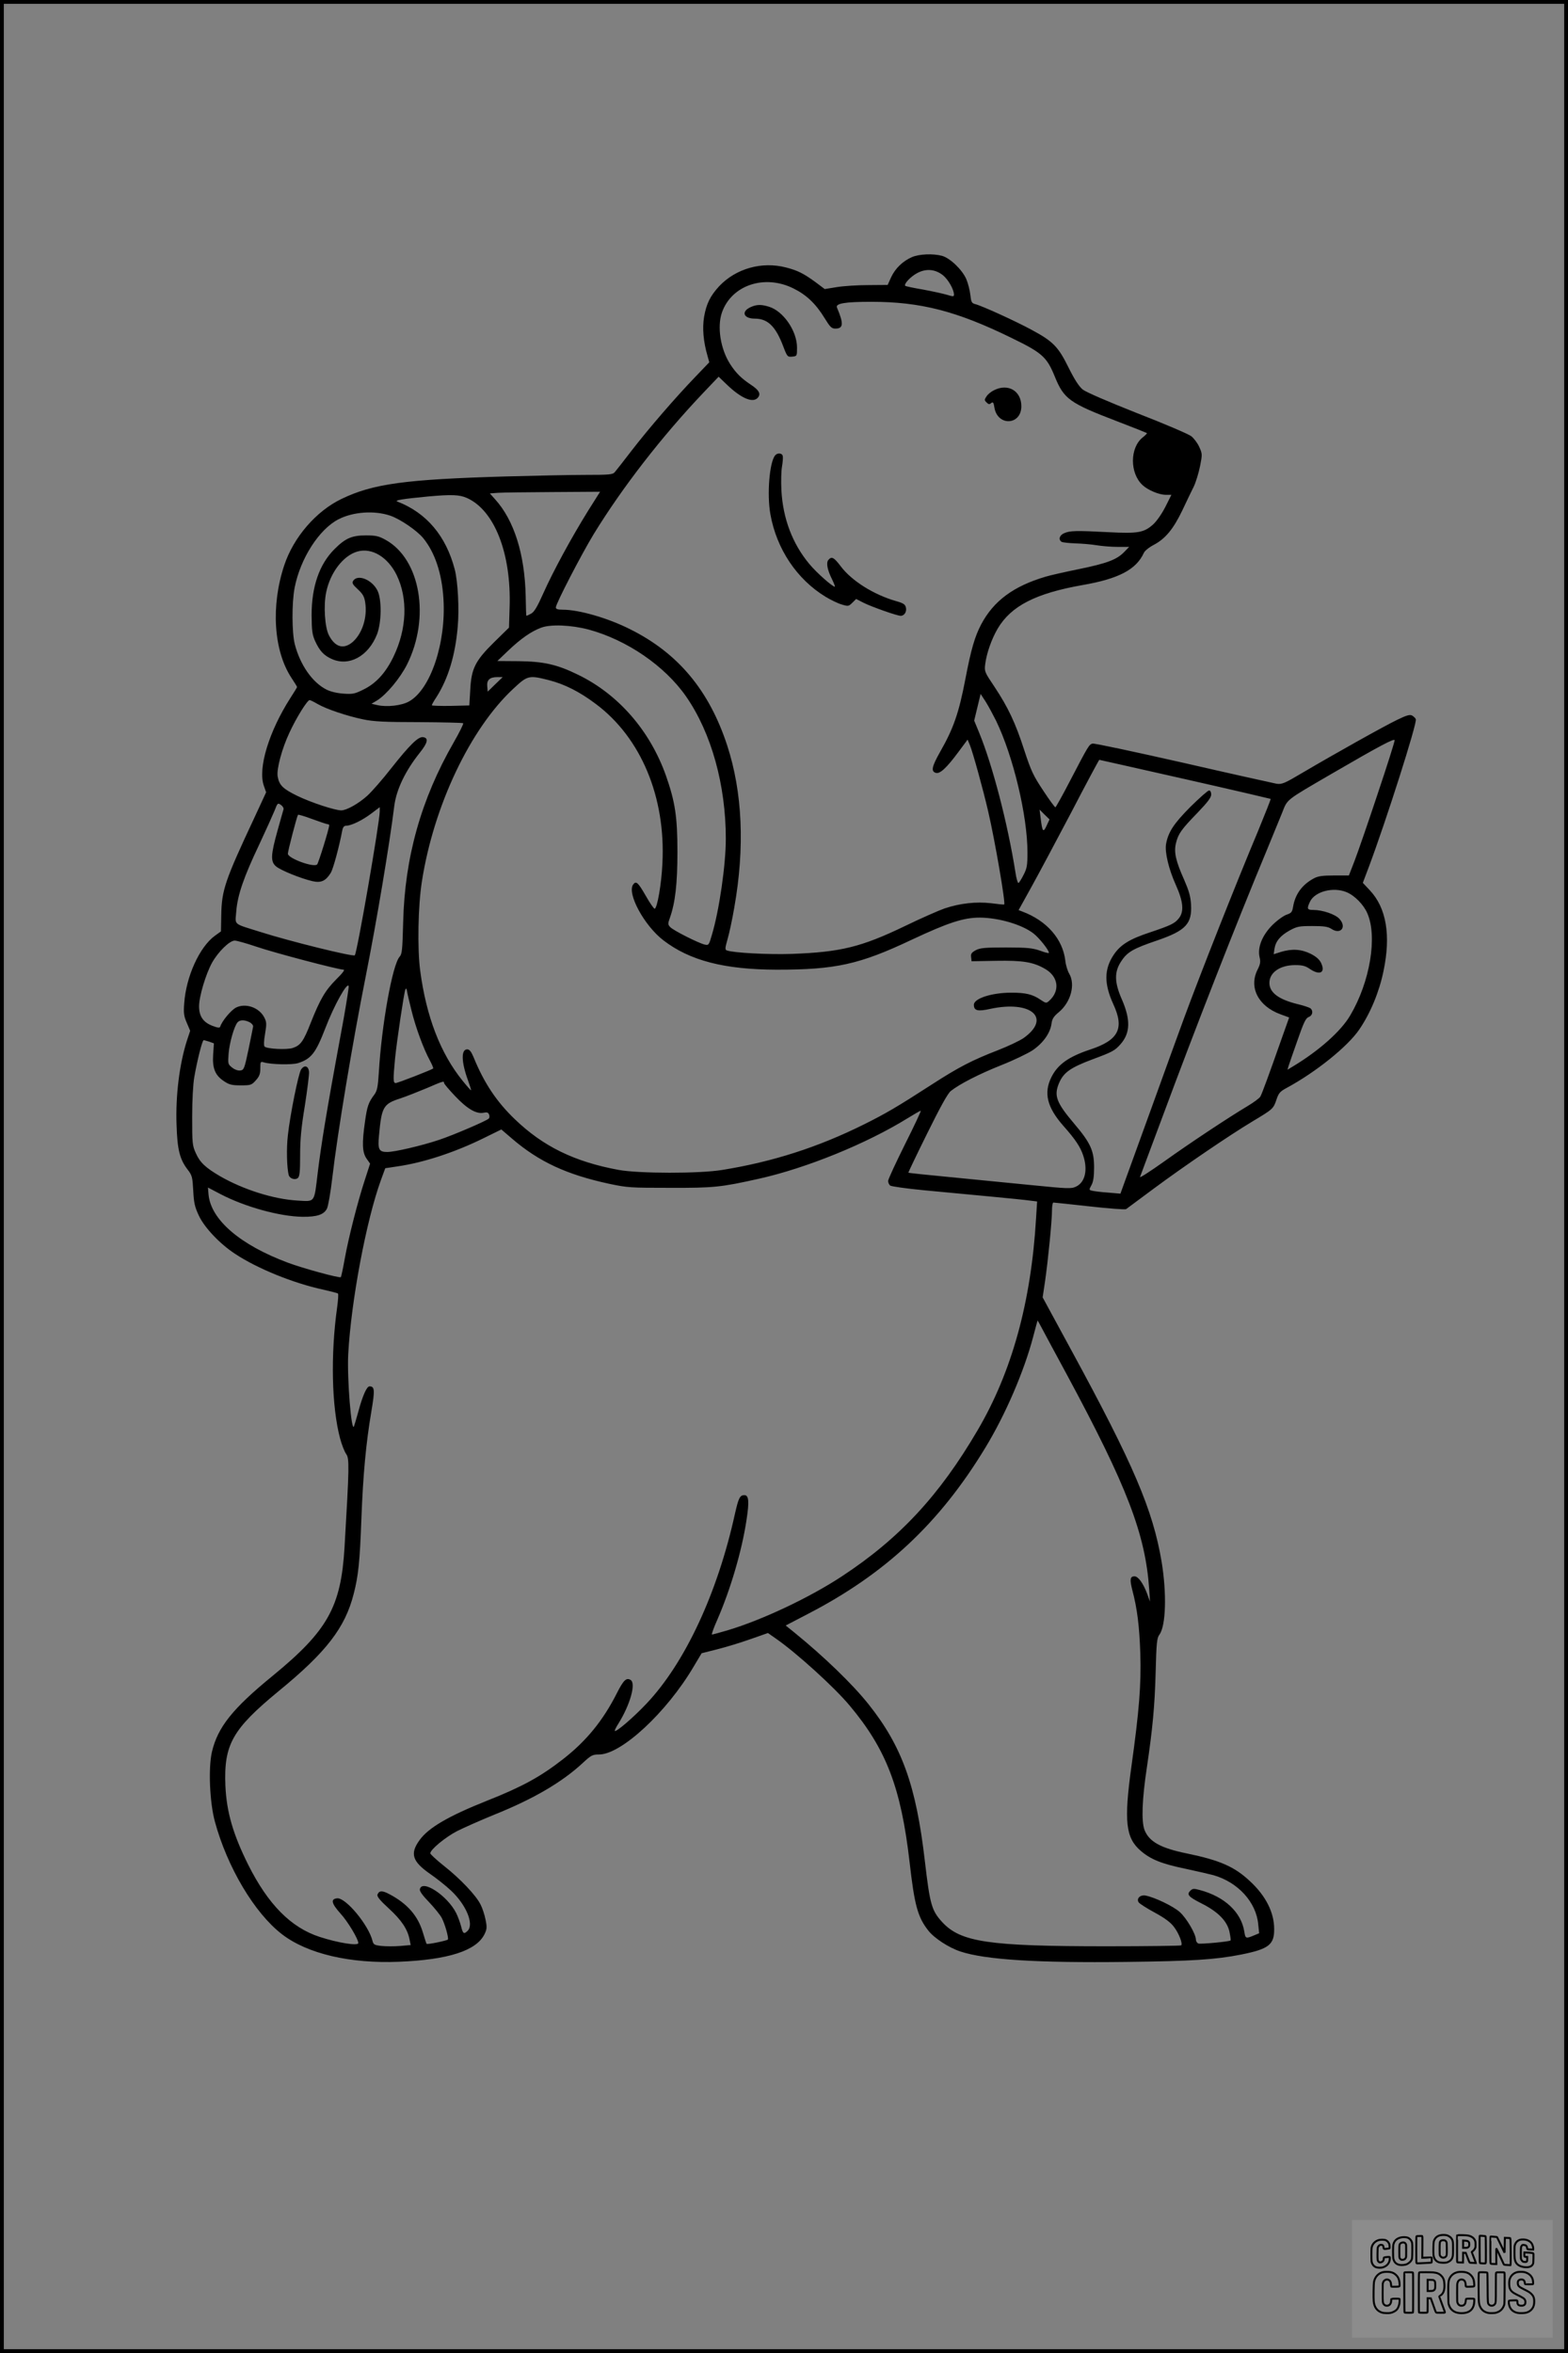 <?xml version="1.0" encoding="UTF-8"?>
<svg xmlns="http://www.w3.org/2000/svg" version="1.0" width="1024pt" height="1536pt" viewBox="0 0 1024 1536" preserveAspectRatio="xMidYMid meet">
  <rect x="0" y="0" width="1024" height="1536" fill="#808080" stroke="none"/>
  <g transform="translate(0.00 0.00) scale(1)">
    <g transform="translate(0,1536) scale(0.1,-0.1)" fill="#000000" stroke="none">
      <path d="M5954 13681 c-60 -27 -107 -73 -134 -130 l-23 -51 -126 -1 c-69 0 -162 -6 -205 -13 l-80 -13 -60 45 c-78 57 -118 77 -193 96 -158 41 -327 -7 -436 -122 -59 -64 -84 -115 -99 -201 -12 -73 -5 -161 23 -256 l11 -40 -91 -95 c-130 -135 -302 -334 -415 -480 -53 -69 -103 -133 -111 -142 -13 -16 -36 -18 -192 -18 -98 0 -329 -5 -513 -10 -666 -19 -874 -48 -1080 -147 -166 -80 -313 -250 -374 -434 -88 -265 -69 -558 48 -735 20 -30 36 -56 36 -59 0 -2 -20 -35 -44 -72 -139 -217 -213 -458 -173 -572 l15 -43 -75 -162 c-194 -414 -215 -476 -218 -638 l-2 -108 -39 -28 c-101 -73 -189 -267 -201 -442 -5 -63 -2 -84 17 -127 l22 -52 -21 -63 c-49 -153 -75 -360 -68 -551 5 -162 21 -224 71 -290 31 -40 33 -50 38 -139 4 -80 10 -107 37 -164 36 -77 136 -183 235 -248 146 -97 383 -193 579 -235 49 -11 91 -22 94 -25 4 -3 1 -43 -5 -88 -44 -312 -36 -652 19 -858 11 -41 29 -87 40 -102 21 -30 20 -80 -11 -608 -23 -390 -110 -545 -470 -840 -262 -214 -358 -335 -396 -496 -24 -104 -15 -328 19 -454 81 -299 259 -598 438 -736 166 -128 445 -193 764 -180 322 13 506 72 559 180 16 33 17 45 7 94 -6 31 -20 75 -32 98 -28 59 -133 170 -240 254 -49 39 -89 76 -89 82 0 24 98 105 175 145 44 22 154 71 245 108 254 102 440 211 575 336 55 51 64 56 106 56 145 -1 443 275 619 574 l52 87 103 26 c56 14 154 44 216 66 l114 40 50 -35 c136 -94 384 -319 484 -439 239 -285 335 -536 391 -1021 32 -282 53 -359 122 -447 39 -50 134 -112 210 -137 163 -54 502 -75 1083 -68 428 5 583 15 750 48 180 36 217 64 216 167 0 108 -55 216 -156 310 -103 97 -197 138 -414 183 -172 35 -247 77 -277 154 -21 57 -16 199 16 410 37 251 51 396 57 620 5 192 8 223 25 245 42 58 48 268 14 475 -57 338 -182 632 -588 1378 l-189 348 16 107 c20 140 45 393 45 460 0 28 4 52 9 52 5 0 111 -11 236 -25 125 -14 232 -22 239 -18 6 4 88 65 182 135 200 148 494 348 644 438 132 79 136 82 156 142 14 42 23 53 66 76 191 103 400 271 475 382 73 107 130 245 158 381 49 233 19 412 -89 527 l-46 49 40 106 c112 299 316 938 306 962 -2 7 -14 18 -24 24 -15 8 -36 2 -98 -28 -87 -42 -405 -220 -614 -343 -123 -73 -138 -79 -174 -74 -21 4 -296 65 -610 137 -314 71 -580 128 -591 125 -23 -6 -26 -11 -147 -243 -49 -95 -93 -173 -96 -173 -4 1 -40 49 -79 109 -64 96 -79 127 -123 261 -59 183 -107 283 -195 416 -65 97 -67 100 -61 149 9 72 42 164 81 231 88 149 249 231 555 285 236 41 350 101 400 210 6 14 35 37 66 53 75 40 127 103 186 226 27 58 61 128 75 156 13 28 31 87 40 131 15 76 15 81 -5 125 -11 25 -35 57 -53 71 -19 14 -177 82 -353 150 -192 76 -333 137 -355 154 -25 21 -52 62 -93 144 -67 136 -101 171 -243 247 -103 56 -325 157 -367 167 -22 6 -26 13 -31 59 -3 29 -15 77 -27 105 -27 61 -105 136 -158 151 -58 16 -152 12 -198 -9z m202 -116 c35 -27 73 -93 74 -127 0 -15 -4 -15 -47 -2 -27 8 -97 23 -156 34 -60 10 -111 21 -115 24 -11 12 35 61 79 84 57 30 115 25 165 -13z m-974 -88 c85 -42 146 -100 204 -195 35 -57 45 -67 69 -67 53 0 56 31 11 137 -12 27 52 38 223 38 323 0 560 -61 917 -236 200 -97 230 -124 282 -251 60 -148 96 -174 407 -293 105 -40 192 -75 195 -77 2 -2 -10 -15 -27 -28 -85 -67 -86 -234 -1 -312 34 -32 107 -63 151 -63 l37 0 -39 -78 c-23 -45 -56 -93 -80 -115 -60 -54 -99 -61 -291 -51 -211 11 -252 10 -289 -6 -32 -13 -41 -42 -18 -57 6 -4 46 -8 87 -10 41 -1 104 -6 140 -12 36 -6 99 -11 139 -11 l75 0 -33 -34 c-48 -49 -110 -73 -295 -111 -89 -18 -186 -40 -216 -49 -211 -62 -341 -158 -423 -313 -41 -79 -65 -160 -102 -353 -43 -225 -78 -325 -166 -479 -54 -96 -60 -126 -28 -136 27 -9 71 32 150 139 l58 78 15 -36 c19 -46 86 -288 119 -431 45 -193 115 -602 105 -609 -2 -2 -41 2 -86 8 -97 11 -201 0 -303 -34 -35 -12 -152 -63 -259 -115 -287 -138 -420 -170 -740 -182 -158 -5 -381 7 -424 23 -12 5 -11 15 5 72 11 37 31 130 44 206 70 394 54 754 -46 1060 -118 360 -321 603 -635 759 -145 73 -333 127 -439 127 -33 0 -45 4 -45 15 0 24 164 341 247 478 187 305 445 638 718 925 l98 103 51 -49 c96 -93 174 -126 206 -87 20 24 7 48 -44 82 -64 42 -100 78 -137 135 -64 99 -87 245 -54 339 63 178 278 250 467 156z m-1340 -1449 c-110 -177 -229 -396 -292 -537 -42 -94 -61 -126 -82 -137 -15 -8 -28 -14 -30 -14 -2 0 -4 57 -5 128 -6 274 -75 495 -200 633 l-34 38 53 4 c29 2 191 4 360 5 l307 2 -77 -122z m-792 81 c180 -81 290 -363 278 -715 l-4 -131 -96 -94 c-125 -123 -150 -173 -157 -313 l-6 -101 -122 -3 c-68 -1 -123 1 -123 4 0 4 13 28 30 53 77 121 123 273 139 458 11 117 1 297 -19 375 -57 219 -184 370 -375 444 -22 8 32 17 200 33 154 14 206 12 255 -10z m-502 -115 c65 -22 175 -97 216 -147 76 -93 122 -230 132 -396 18 -287 -84 -592 -225 -670 -48 -27 -143 -38 -206 -24 l-39 9 37 22 c62 39 150 145 195 234 153 306 88 688 -140 814 -45 25 -64 29 -128 29 -92 0 -134 -18 -206 -90 -98 -98 -149 -243 -149 -430 1 -103 4 -127 23 -170 29 -63 56 -93 107 -116 113 -52 240 16 297 160 30 78 32 228 3 286 -36 72 -130 109 -159 63 -8 -14 -3 -24 31 -55 33 -31 42 -47 48 -86 15 -96 -19 -202 -81 -257 -59 -51 -115 -36 -156 43 -27 52 -36 195 -18 280 26 129 112 241 205 267 94 26 197 -36 255 -153 75 -154 67 -352 -20 -533 -51 -106 -114 -175 -196 -215 -58 -29 -71 -31 -131 -27 -42 3 -85 13 -112 27 -92 47 -171 161 -206 296 -19 76 -20 269 -1 368 37 191 160 383 288 448 95 48 232 58 336 23z m1294 -743 c252 -68 500 -238 639 -438 165 -238 259 -578 259 -928 0 -171 -43 -468 -91 -628 -19 -66 -21 -69 -47 -63 -42 10 -206 93 -225 114 -16 17 -16 22 -2 61 35 100 49 222 49 431 0 228 -15 326 -75 497 -104 293 -310 530 -573 658 -139 68 -225 87 -389 89 l-139 1 69 66 c85 81 153 128 218 152 63 23 195 17 307 -12z m-608 -358 l-49 -48 -3 35 c-4 41 16 60 67 60 l34 0 -49 -47z m351 27 c104 -27 201 -76 307 -156 294 -220 456 -607 434 -1039 -6 -135 -34 -296 -51 -297 -5 0 -31 37 -57 83 -51 89 -64 101 -83 75 -42 -57 72 -268 197 -364 173 -133 398 -191 741 -192 384 0 540 34 882 196 237 111 337 144 444 144 125 -1 277 -46 351 -104 38 -30 100 -108 100 -126 0 -4 -26 2 -57 14 -50 17 -82 21 -223 21 -141 0 -170 -3 -198 -18 -27 -15 -33 -23 -30 -45 l3 -27 160 3 c176 3 244 -8 322 -54 85 -50 97 -142 25 -207 -19 -17 -21 -17 -57 7 -51 35 -96 46 -190 46 -129 0 -245 -38 -245 -79 0 -39 25 -45 106 -27 267 58 403 -59 219 -190 -26 -18 -102 -54 -169 -80 -168 -65 -255 -110 -430 -223 -228 -147 -299 -189 -446 -262 -298 -148 -594 -243 -922 -296 -149 -25 -547 -24 -678 0 -288 53 -493 153 -678 331 -119 114 -201 237 -269 404 -16 38 -27 52 -42 52 -40 0 -39 -80 4 -199 13 -36 23 -67 21 -68 -1 -2 -26 26 -55 62 -145 179 -237 418 -277 719 -19 144 -14 422 11 581 77 495 316 998 597 1259 94 88 102 89 233 56z m2920 -265 c112 -231 205 -621 205 -859 0 -83 -3 -104 -25 -146 -13 -27 -29 -51 -33 -54 -5 -3 -15 29 -21 72 -50 315 -148 693 -236 908 l-33 80 21 87 21 87 34 -52 c18 -29 48 -85 67 -123z m-4430 109 c57 -33 191 -78 297 -100 66 -14 140 -18 365 -18 155 -1 284 -4 288 -7 3 -4 -25 -61 -63 -127 -212 -369 -319 -750 -329 -1172 -5 -180 -7 -207 -23 -225 -47 -51 -118 -446 -136 -756 -6 -95 -11 -119 -29 -144 -39 -52 -47 -76 -61 -174 -21 -146 -18 -202 9 -243 l24 -34 -34 -105 c-46 -140 -107 -378 -132 -518 -11 -63 -23 -116 -25 -118 -8 -8 -249 58 -345 94 -312 116 -503 280 -519 444 l-4 47 84 -44 c160 -83 385 -145 534 -147 94 -1 139 14 159 53 8 15 24 106 35 201 34 293 132 882 220 1324 69 348 153 847 185 1105 14 107 72 228 167 347 52 65 58 96 21 101 -31 5 -87 -50 -208 -203 -57 -73 -128 -154 -157 -180 -58 -52 -135 -95 -170 -95 -43 1 -193 50 -285 94 -96 47 -120 70 -130 129 -7 48 28 180 77 284 45 98 117 213 132 213 5 0 29 -12 53 -26z m6921 -589 c-62 -187 -130 -383 -150 -435 l-37 -95 -97 0 c-75 0 -105 -4 -132 -19 -75 -40 -121 -102 -135 -183 -6 -37 -11 -43 -43 -54 -20 -7 -62 -37 -94 -69 -66 -67 -97 -146 -82 -209 7 -29 5 -44 -13 -80 -59 -116 4 -239 149 -292 l57 -21 -54 -152 c-77 -219 -122 -342 -134 -364 -5 -10 -43 -38 -83 -62 -124 -74 -375 -240 -547 -363 -90 -64 -160 -109 -156 -100 4 10 69 185 145 388 215 580 481 1260 685 1750 36 88 80 196 98 239 36 91 18 77 322 254 320 186 410 233 413 220 1 -7 -49 -166 -112 -353z m-1257 99 c306 -69 557 -128 559 -129 2 -2 -35 -95 -81 -207 -149 -355 -377 -933 -484 -1223 -30 -82 -127 -348 -214 -590 -88 -242 -169 -466 -181 -499 l-21 -58 -81 7 c-45 3 -91 9 -103 12 -22 5 -22 6 -5 37 12 22 17 55 17 116 0 108 -23 159 -130 285 -116 137 -133 182 -100 262 30 72 74 103 220 158 130 48 146 57 183 99 64 73 66 160 8 293 -49 111 -50 180 -3 249 39 60 78 82 234 135 187 64 229 109 221 236 -3 52 -14 89 -44 158 -56 125 -69 183 -54 242 15 61 35 89 142 199 65 68 88 98 88 118 0 15 -6 26 -14 26 -8 0 -62 -48 -122 -107 -108 -109 -145 -164 -159 -243 -9 -52 17 -163 64 -267 48 -107 55 -173 20 -217 -27 -34 -51 -46 -188 -92 -134 -44 -194 -81 -238 -147 -63 -94 -63 -190 -2 -323 73 -158 34 -234 -151 -295 -142 -47 -213 -98 -254 -181 -51 -103 -28 -197 79 -318 78 -88 110 -136 129 -193 31 -93 13 -175 -47 -203 -31 -15 -51 -14 -293 10 -142 14 -380 37 -529 52 -148 14 -271 27 -273 29 -1 1 54 117 123 256 85 172 134 261 154 277 58 46 185 111 328 168 81 32 175 77 208 99 68 47 114 112 122 173 4 31 14 47 48 75 79 66 109 182 67 252 -10 17 -22 55 -25 85 -17 140 -120 259 -279 319 l-26 10 82 148 c45 81 163 302 262 490 98 189 181 343 183 343 2 0 254 -57 560 -126z m-5887 -196 c-2 -7 -20 -69 -39 -138 -45 -161 -47 -204 -11 -235 30 -26 161 -79 238 -97 57 -13 87 1 120 54 16 26 55 170 75 276 5 24 12 32 28 32 33 1 105 36 164 81 l53 40 0 -27 c0 -70 -148 -926 -163 -940 -10 -11 -423 91 -612 151 -188 59 -169 43 -162 136 8 105 49 224 149 434 44 94 89 194 101 223 19 50 21 52 41 38 12 -8 19 -20 18 -28z m4983 -108 c-22 -48 -28 -41 -39 50 l-7 55 32 -32 33 -32 -19 -41z m-4697 10 c6 0 12 -3 12 -7 0 -21 -70 -247 -79 -256 -22 -22 -191 40 -191 70 0 18 58 241 66 254 2 3 43 -9 91 -27 49 -18 94 -33 101 -34z m6656 -444 c53 -22 112 -82 136 -139 66 -152 17 -447 -112 -665 -60 -103 -203 -230 -372 -332 l-38 -23 7 24 c4 13 30 88 58 167 41 118 54 145 73 153 26 9 32 40 12 57 -7 5 -44 18 -83 27 -126 31 -185 76 -185 139 0 68 70 116 168 116 47 0 67 -5 96 -25 66 -45 104 -24 73 40 -11 22 -32 41 -68 59 -61 30 -121 34 -194 12 l-47 -15 5 35 c8 50 38 86 99 120 48 26 61 29 148 29 76 0 102 -4 124 -18 61 -41 103 11 53 65 -27 30 -111 58 -169 58 -42 0 -45 7 -23 54 32 67 152 98 239 62z m-7119 -356 c117 -40 536 -150 569 -150 10 0 -8 -24 -47 -62 -73 -73 -106 -130 -167 -283 -48 -123 -67 -149 -118 -166 -39 -13 -169 -6 -184 9 -6 6 -5 38 3 83 11 66 10 78 -5 107 -33 65 -121 96 -184 65 -32 -16 -92 -87 -104 -125 -3 -9 -16 -8 -52 6 -59 23 -86 62 -86 127 0 64 44 211 85 285 40 71 114 144 148 144 13 0 77 -18 142 -40z m570 -466 c-82 -445 -96 -526 -124 -694 -16 -96 -37 -238 -46 -315 -24 -200 -15 -189 -133 -182 -156 9 -354 72 -505 159 -94 55 -131 89 -158 150 -23 50 -24 65 -24 238 0 109 6 216 14 260 19 109 52 240 61 240 4 0 20 -5 37 -10 l30 -11 -5 -73 c-6 -90 13 -136 71 -174 34 -23 52 -27 110 -27 65 0 70 2 98 33 23 26 29 42 29 78 0 43 1 46 23 39 46 -14 184 -17 223 -5 87 28 116 66 179 229 57 149 143 303 152 274 2 -6 -13 -100 -32 -209z m442 51 c27 -111 79 -252 120 -327 14 -26 24 -50 22 -53 -9 -8 -231 -95 -245 -95 -17 0 -17 23 -4 161 12 118 58 426 67 449 5 11 8 8 11 -10 2 -14 15 -70 29 -125z m-1057 -78 c14 -7 24 -20 23 -28 -1 -8 -15 -75 -30 -149 -27 -128 -30 -135 -54 -138 -15 -2 -37 6 -53 19 -28 22 -28 25 -23 93 6 70 36 176 58 202 14 17 46 18 79 1z m1270 -397 c0 -5 32 -43 71 -84 79 -84 139 -119 186 -110 23 5 32 2 37 -12 4 -9 3 -21 -2 -26 -15 -15 -234 -109 -325 -139 -110 -37 -289 -79 -338 -79 -54 0 -63 16 -54 107 17 188 28 207 140 243 39 13 115 43 170 66 109 47 115 49 115 34z m3010 -400 c-60 -121 -110 -228 -110 -239 0 -10 6 -24 13 -30 8 -6 108 -20 223 -31 115 -11 306 -29 424 -40 118 -11 237 -23 264 -27 l49 -6 -7 -111 c-32 -545 -158 -1002 -382 -1383 -249 -425 -510 -706 -886 -953 -211 -139 -519 -284 -742 -351 -54 -16 -102 -29 -106 -29 -5 0 11 44 35 98 85 195 160 448 190 649 19 122 15 163 -14 163 -29 0 -38 -19 -61 -120 -114 -520 -327 -976 -578 -1241 -86 -91 -198 -187 -207 -178 -2 3 9 25 25 50 75 121 114 259 79 282 -28 18 -47 0 -90 -85 -90 -178 -199 -313 -354 -433 -145 -113 -265 -179 -495 -270 -251 -100 -382 -176 -440 -257 -64 -88 -48 -139 68 -220 41 -28 103 -77 138 -110 99 -93 151 -219 108 -262 -24 -24 -31 -20 -43 30 -7 26 -21 64 -32 86 -58 115 -224 223 -237 155 -3 -12 19 -42 61 -85 35 -37 72 -83 82 -102 21 -40 46 -130 40 -141 -5 -7 -134 -34 -139 -28 -2 2 -13 36 -25 76 -32 107 -101 186 -216 247 -48 26 -69 26 -80 -2 -4 -12 16 -37 75 -91 82 -75 122 -135 135 -203 l7 -35 -68 -6 c-38 -3 -92 -3 -122 0 -46 5 -53 9 -59 32 -25 104 -176 286 -232 279 -43 -5 -37 -33 24 -101 46 -50 115 -165 115 -191 0 -20 -132 1 -252 40 -188 61 -337 212 -467 471 -99 199 -141 343 -149 515 -11 270 45 369 347 618 312 255 435 415 491 636 30 116 40 210 50 488 11 292 30 494 65 701 24 142 22 165 -12 165 -18 0 -45 -61 -73 -165 -12 -44 -25 -87 -28 -95 -17 -49 -46 311 -38 470 19 348 118 873 213 1135 l29 79 80 12 c172 25 375 92 562 184 l116 57 70 -60 c176 -151 357 -235 636 -295 118 -25 140 -26 395 -26 287 -1 334 4 584 60 308 69 699 228 966 393 44 27 83 50 88 50 4 1 -42 -98 -103 -219z m895 -1202 c15 -29 88 -164 161 -299 394 -731 514 -1042 539 -1404 l5 -80 -19 53 c-26 68 -58 112 -82 112 -29 0 -32 -20 -14 -91 32 -121 46 -235 52 -414 6 -203 -7 -369 -58 -735 -50 -361 -38 -468 62 -553 64 -55 136 -84 291 -116 79 -17 161 -36 183 -42 160 -46 279 -176 292 -321 l6 -58 -36 -15 c-51 -21 -54 -20 -61 26 -20 126 -128 228 -290 271 -40 11 -48 10 -62 -4 -26 -25 -13 -40 72 -83 108 -54 168 -115 183 -185 6 -29 10 -55 7 -57 -8 -8 -195 -25 -210 -20 -9 4 -16 15 -16 25 0 37 -62 142 -106 181 -43 38 -162 95 -222 107 -35 7 -62 -19 -46 -44 6 -9 53 -39 105 -67 66 -36 104 -64 126 -94 31 -40 58 -109 47 -120 -3 -3 -222 -6 -487 -6 -773 0 -953 27 -1074 158 -69 75 -80 115 -113 397 -57 493 -149 750 -368 1025 -105 132 -292 312 -484 468 l-57 46 142 74 c508 262 864 595 1162 1087 132 217 253 499 312 723 15 59 29 107 29 107 1 0 14 -24 29 -52z"></path>
      <path d="M4904 13356 c-66 -29 -50 -76 26 -76 84 0 136 -51 185 -181 26 -68 28 -70 59 -67 31 3 31 4 31 59 0 109 -90 239 -184 267 -49 15 -78 15 -117 -2z"></path>
      <path d="M6492 12813 c-19 -9 -41 -27 -49 -40 -15 -22 -15 -26 0 -40 12 -13 19 -14 30 -4 12 9 16 4 21 -29 20 -124 176 -117 176 8 0 100 -86 151 -178 105z"></path>
      <path d="M5062 12387 c-37 -44 -54 -254 -31 -383 40 -227 173 -426 361 -540 33 -20 80 -43 105 -50 43 -13 45 -12 69 11 l25 25 47 -24 c53 -27 221 -86 244 -86 24 0 41 27 34 55 -5 20 -17 28 -64 41 -146 42 -290 132 -362 228 -44 58 -59 66 -80 41 -16 -19 -7 -65 24 -127 13 -27 21 -48 18 -48 -16 0 -121 93 -167 149 -110 132 -172 296 -182 481 -3 58 -1 128 4 155 5 28 7 58 5 68 -4 20 -35 23 -50 4z"></path>
      <path d="M1966 8378 c-17 -27 -71 -292 -86 -429 -10 -84 -7 -215 6 -261 7 -22 41 -33 59 -18 12 10 15 42 15 148 0 103 7 181 31 325 16 105 29 204 27 221 -4 39 -31 46 -52 14z"></path>
    </g>
  </g>
  <rect x="0.0" y="0.0" width="1024.0" height="1536.0" fill="none" stroke="black" stroke-width="5"></rect>
  <g transform="translate(882.93 1449.20) scale(0.128)" opacity="1.0">
    <rect x="0" y="0" width="1024.0" height="600.0" fill="white" fill-opacity="0.1"></rect>
    <g transform="translate(0,650) scale(0.1,-0.1)" stroke="none">
      <path fill="none" stroke="#000000" stroke-width="100" d="M4491 5720 c-164 -43 -269 -147 -319 -315 -19 -65 -29 -577 -13 -693 25 -190 116 -310 276 -367 63 -23 284 -32 370 -16 122 22 249 110 294 205 51 104 56 150 56 496 0 341 -4 385 -48 478 -46 100 -156 184 -282 217 -83 21 -241 19 -334 -5z m270 -273 c19 -12 43 -40 54 -62 18 -37 20 -64 23 -320 5 -339 -1 -384 -56 -436 -87 -82 -235 -56 -289 51 -22 43 -23 53 -23 335 0 314 7 370 52 412 34 32 66 42 139 42 53 1 73 -4 100 -22z"></path>
      <path fill="none" stroke="#000000" stroke-width="100" d="M5367 5723 c-4 -3 -7 -311 -7 -683 0 -618 1 -679 17 -691 12 -10 51 -14 152 -14 l136 0 3 248 2 248 67 -3 67 -3 34 -85 c18 -47 58 -152 89 -235 30 -82 63 -158 73 -168 14 -15 40 -19 165 -24 l148 -6 -5 34 c-4 19 -49 143 -102 276 -53 133 -96 246 -96 251 0 6 15 19 33 31 53 33 104 92 134 156 27 57 28 67 27 195 0 115 -4 144 -23 193 -31 80 -76 135 -148 183 -83 56 -166 82 -303 94 -129 11 -453 14 -463 3z m541 -300 c55 -27 77 -73 77 -163 0 -61 -4 -82 -23 -111 -34 -55 -73 -69 -191 -69 l-101 0 0 187 0 186 101 -6 c66 -4 114 -12 137 -24z"></path>
      <path fill="none" stroke="#000000" stroke-width="100" d="M6514 5685 c-4 -9 -5 -320 -2 -690 3 -511 7 -678 16 -687 19 -19 273 -30 291 -13 11 11 13 126 12 675 -1 364 -6 672 -11 685 -11 28 -27 31 -187 40 -99 6 -114 5 -119 -10z"></path>
      <path fill="none" stroke="#000000" stroke-width="100" d="M3355 5683 c-27 -3 -55 -9 -62 -15 -10 -8 -13 -150 -13 -683 0 -592 2 -674 15 -685 12 -10 52 -11 173 -6 362 15 578 29 590 38 8 7 12 46 12 129 0 108 -2 119 -20 129 -11 6 -24 9 -28 7 -4 -3 -103 -8 -221 -12 l-214 -7 5 545 c4 384 2 549 -5 556 -11 11 -120 12 -232 4z"></path>
      <path fill="none" stroke="#000000" stroke-width="100" d="M7067 5654 c-4 -4 -7 -310 -7 -680 0 -625 1 -673 18 -692 15 -18 31 -21 152 -24 l134 -3 -3 400 c-2 277 1 397 8 390 11 -11 153 -311 251 -530 96 -215 128 -281 142 -292 7 -6 82 -14 165 -17 l153 -7 11 28 c14 34 3 1333 -11 1347 -5 5 -70 11 -144 14 l-136 5 -1 -54 c-1 -30 -5 -200 -8 -379 l-6 -325 -73 150 c-40 83 -123 256 -184 385 -61 129 -117 242 -125 252 -11 12 -40 18 -121 22 -59 4 -130 9 -157 12 -28 3 -54 2 -58 -2z"></path>
      <path fill="none" stroke="#000000" stroke-width="100" d="M2507 5614 c-220 -49 -342 -159 -394 -357 -24 -91 -24 -641 0 -740 57 -233 232 -339 510 -310 56 6 127 21 158 33 76 29 187 114 226 174 64 95 67 114 71 505 2 232 -1 371 -8 404 -27 126 -116 235 -228 278 -74 29 -236 35 -335 13z m191 -281 c15 -11 36 -35 47 -54 19 -32 20 -52 20 -349 0 -309 0 -316 -23 -362 -31 -62 -75 -89 -155 -95 -53 -4 -67 -2 -97 19 -19 13 -44 41 -55 63 -19 37 -20 60 -20 350 0 337 2 351 60 405 54 51 169 63 223 23z"></path>
      <path fill="none" stroke="#000000" stroke-width="100" d="M8568 5491 c-133 -43 -219 -134 -262 -280 -13 -45 -16 -107 -16 -343 0 -320 9 -395 60 -506 73 -156 258 -255 506 -269 191 -11 324 47 376 165 19 42 22 70 26 288 4 209 3 242 -11 256 -19 18 -186 38 -347 41 l-105 2 -3 -95 c-1 -52 2 -102 7 -109 6 -10 33 -16 75 -19 l66 -4 0 -105 c0 -98 -1 -105 -26 -130 -23 -23 -31 -25 -99 -21 -64 3 -79 7 -112 34 -21 16 -49 52 -63 80 -25 49 -25 51 -25 324 0 303 6 348 56 402 28 29 32 30 99 26 105 -6 152 -50 167 -158 8 -53 9 -54 48 -62 22 -5 90 -10 150 -11 l110 -2 3 43 c4 52 -30 180 -66 245 -53 99 -179 183 -317 212 -96 20 -226 18 -297 -4z"></path>
      <path fill="none" stroke="#000000" stroke-width="100" d="M1390 5484 c-203 -45 -359 -207 -390 -404 -13 -83 -13 -616 0 -694 20 -123 100 -235 203 -281 98 -45 271 -51 387 -13 211 67 340 238 340 451 0 54 -3 69 -17 74 -24 9 -264 -15 -280 -28 -7 -7 -13 -31 -13 -60 0 -56 -13 -95 -43 -128 -31 -34 -95 -61 -144 -61 -35 0 -48 6 -77 35 -52 52 -58 99 -54 423 3 257 5 280 24 323 42 89 120 132 202 109 53 -14 72 -42 81 -120 11 -90 15 -92 150 -79 62 6 125 15 138 20 25 9 25 10 21 107 -3 82 -9 106 -33 155 -33 68 -97 130 -163 160 -60 27 -235 33 -332 11z"></path>
      <path fill="none" stroke="#000000" stroke-width="100" d="M1600 3845 c-239 -44 -424 -235 -476 -495 -22 -109 -33 -831 -15 -1000 31 -300 174 -492 425 -572 45 -15 100 -21 211 -25 181 -6 263 8 380 66 147 73 214 152 266 311 26 78 32 117 37 219 4 98 2 125 -9 132 -22 14 -393 11 -407 -3 -7 -7 -12 -39 -12 -73 0 -169 -84 -275 -217 -275 -68 0 -110 18 -150 64 -65 73 -68 99 -68 606 0 446 1 456 22 515 78 208 337 201 392 -11 6 -23 13 -75 16 -115 3 -41 10 -78 15 -83 10 -10 289 -10 357 0 63 9 67 18 60 147 -12 210 -62 331 -181 445 -86 82 -165 123 -280 146 -94 19 -261 20 -366 1z"></path>
      <path fill="none" stroke="#000000" stroke-width="100" d="M5376 3840 c-151 -39 -268 -118 -350 -237 -106 -157 -118 -245 -114 -863 4 -463 5 -477 27 -550 33 -106 72 -178 131 -243 123 -135 290 -197 526 -197 326 0 528 127 610 384 34 106 48 339 20 349 -29 12 -386 9 -400 -2 -7 -6 -16 -44 -20 -85 -17 -192 -81 -266 -226 -266 -93 1 -163 55 -197 152 -16 48 -18 92 -18 503 0 437 1 452 22 520 26 81 57 119 121 147 78 35 188 8 237 -56 30 -40 55 -133 55 -206 0 -92 6 -95 157 -92 70 1 161 5 201 8 87 8 88 9 78 158 -12 189 -62 314 -170 422 -76 76 -130 109 -241 144 -102 33 -337 38 -449 10z"></path>
      <path fill="none" stroke="#000000" stroke-width="100" d="M8441 3845 c-204 -45 -357 -196 -406 -402 -24 -99 -17 -331 13 -416 47 -137 141 -225 342 -323 334 -162 396 -203 438 -284 19 -37 23 -57 20 -116 -3 -59 -8 -77 -30 -107 -39 -50 -98 -70 -190 -65 -137 7 -187 57 -188 185 0 95 4 94 -223 86 -106 -3 -198 -10 -204 -16 -17 -13 -17 -107 1 -200 44 -226 196 -375 436 -423 103 -20 339 -15 435 10 199 53 340 189 391 377 21 78 28 222 15 311 -16 115 -56 191 -145 276 -85 81 -145 117 -386 235 -250 122 -298 173 -301 319 -3 109 52 167 164 175 115 8 183 -49 194 -164 3 -32 10 -64 16 -70 10 -14 340 -17 387 -4 24 7 25 9 22 92 -5 150 -54 269 -153 369 -69 70 -189 133 -297 155 -90 18 -265 18 -351 0z"></path>
      <path fill="none" stroke="#000000" stroke-width="100" d="M2710 3833 c-14 -2 -29 -9 -35 -14 -7 -7 -9 -354 -7 -1017 3 -910 5 -1008 20 -1019 20 -16 384 -18 413 -3 19 10 19 32 19 1019 0 923 -1 1010 -16 1022 -13 10 -61 14 -193 16 -97 1 -187 -1 -201 -4z"></path>
      <path fill="none" stroke="#000000" stroke-width="100" d="M3455 3833 c-47 -12 -45 32 -45 -1034 0 -987 0 -1009 19 -1019 12 -6 98 -10 210 -10 159 0 192 3 205 16 14 13 16 61 16 370 l0 355 81 -3 82 -3 88 -245 c49 -135 105 -292 124 -350 20 -58 45 -113 57 -122 18 -16 45 -18 229 -18 184 0 210 2 216 16 7 19 16 -7 -153 448 -74 197 -134 362 -134 366 0 4 23 22 50 40 162 104 228 273 217 560 -8 225 -46 336 -153 450 -104 110 -219 160 -413 179 -101 11 -657 13 -696 4z m721 -409 c64 -48 69 -61 72 -231 4 -176 -7 -223 -59 -267 -43 -36 -89 -46 -216 -46 l-113 0 0 286 0 286 144 -4 c127 -3 148 -5 172 -24z"></path>
      <path fill="none" stroke="#000000" stroke-width="100" d="M6510 3834 c-51 -11 -50 7 -50 -683 1 -672 7 -842 35 -951 45 -175 148 -311 289 -380 117 -58 200 -73 376 -68 124 4 156 9 225 32 108 37 176 79 246 153 61 66 117 169 140 258 9 37 13 248 16 831 4 727 3 782 -13 795 -13 11 -57 14 -204 14 -171 0 -190 -2 -209 -19 -21 -19 -21 -19 -21 -746 0 -782 0 -782 -52 -861 -64 -95 -228 -106 -302 -19 -61 73 -60 64 -66 877 -4 562 -8 745 -17 754 -13 13 -341 23 -393 13z"></path>
    </g>
  </g>
</svg>
